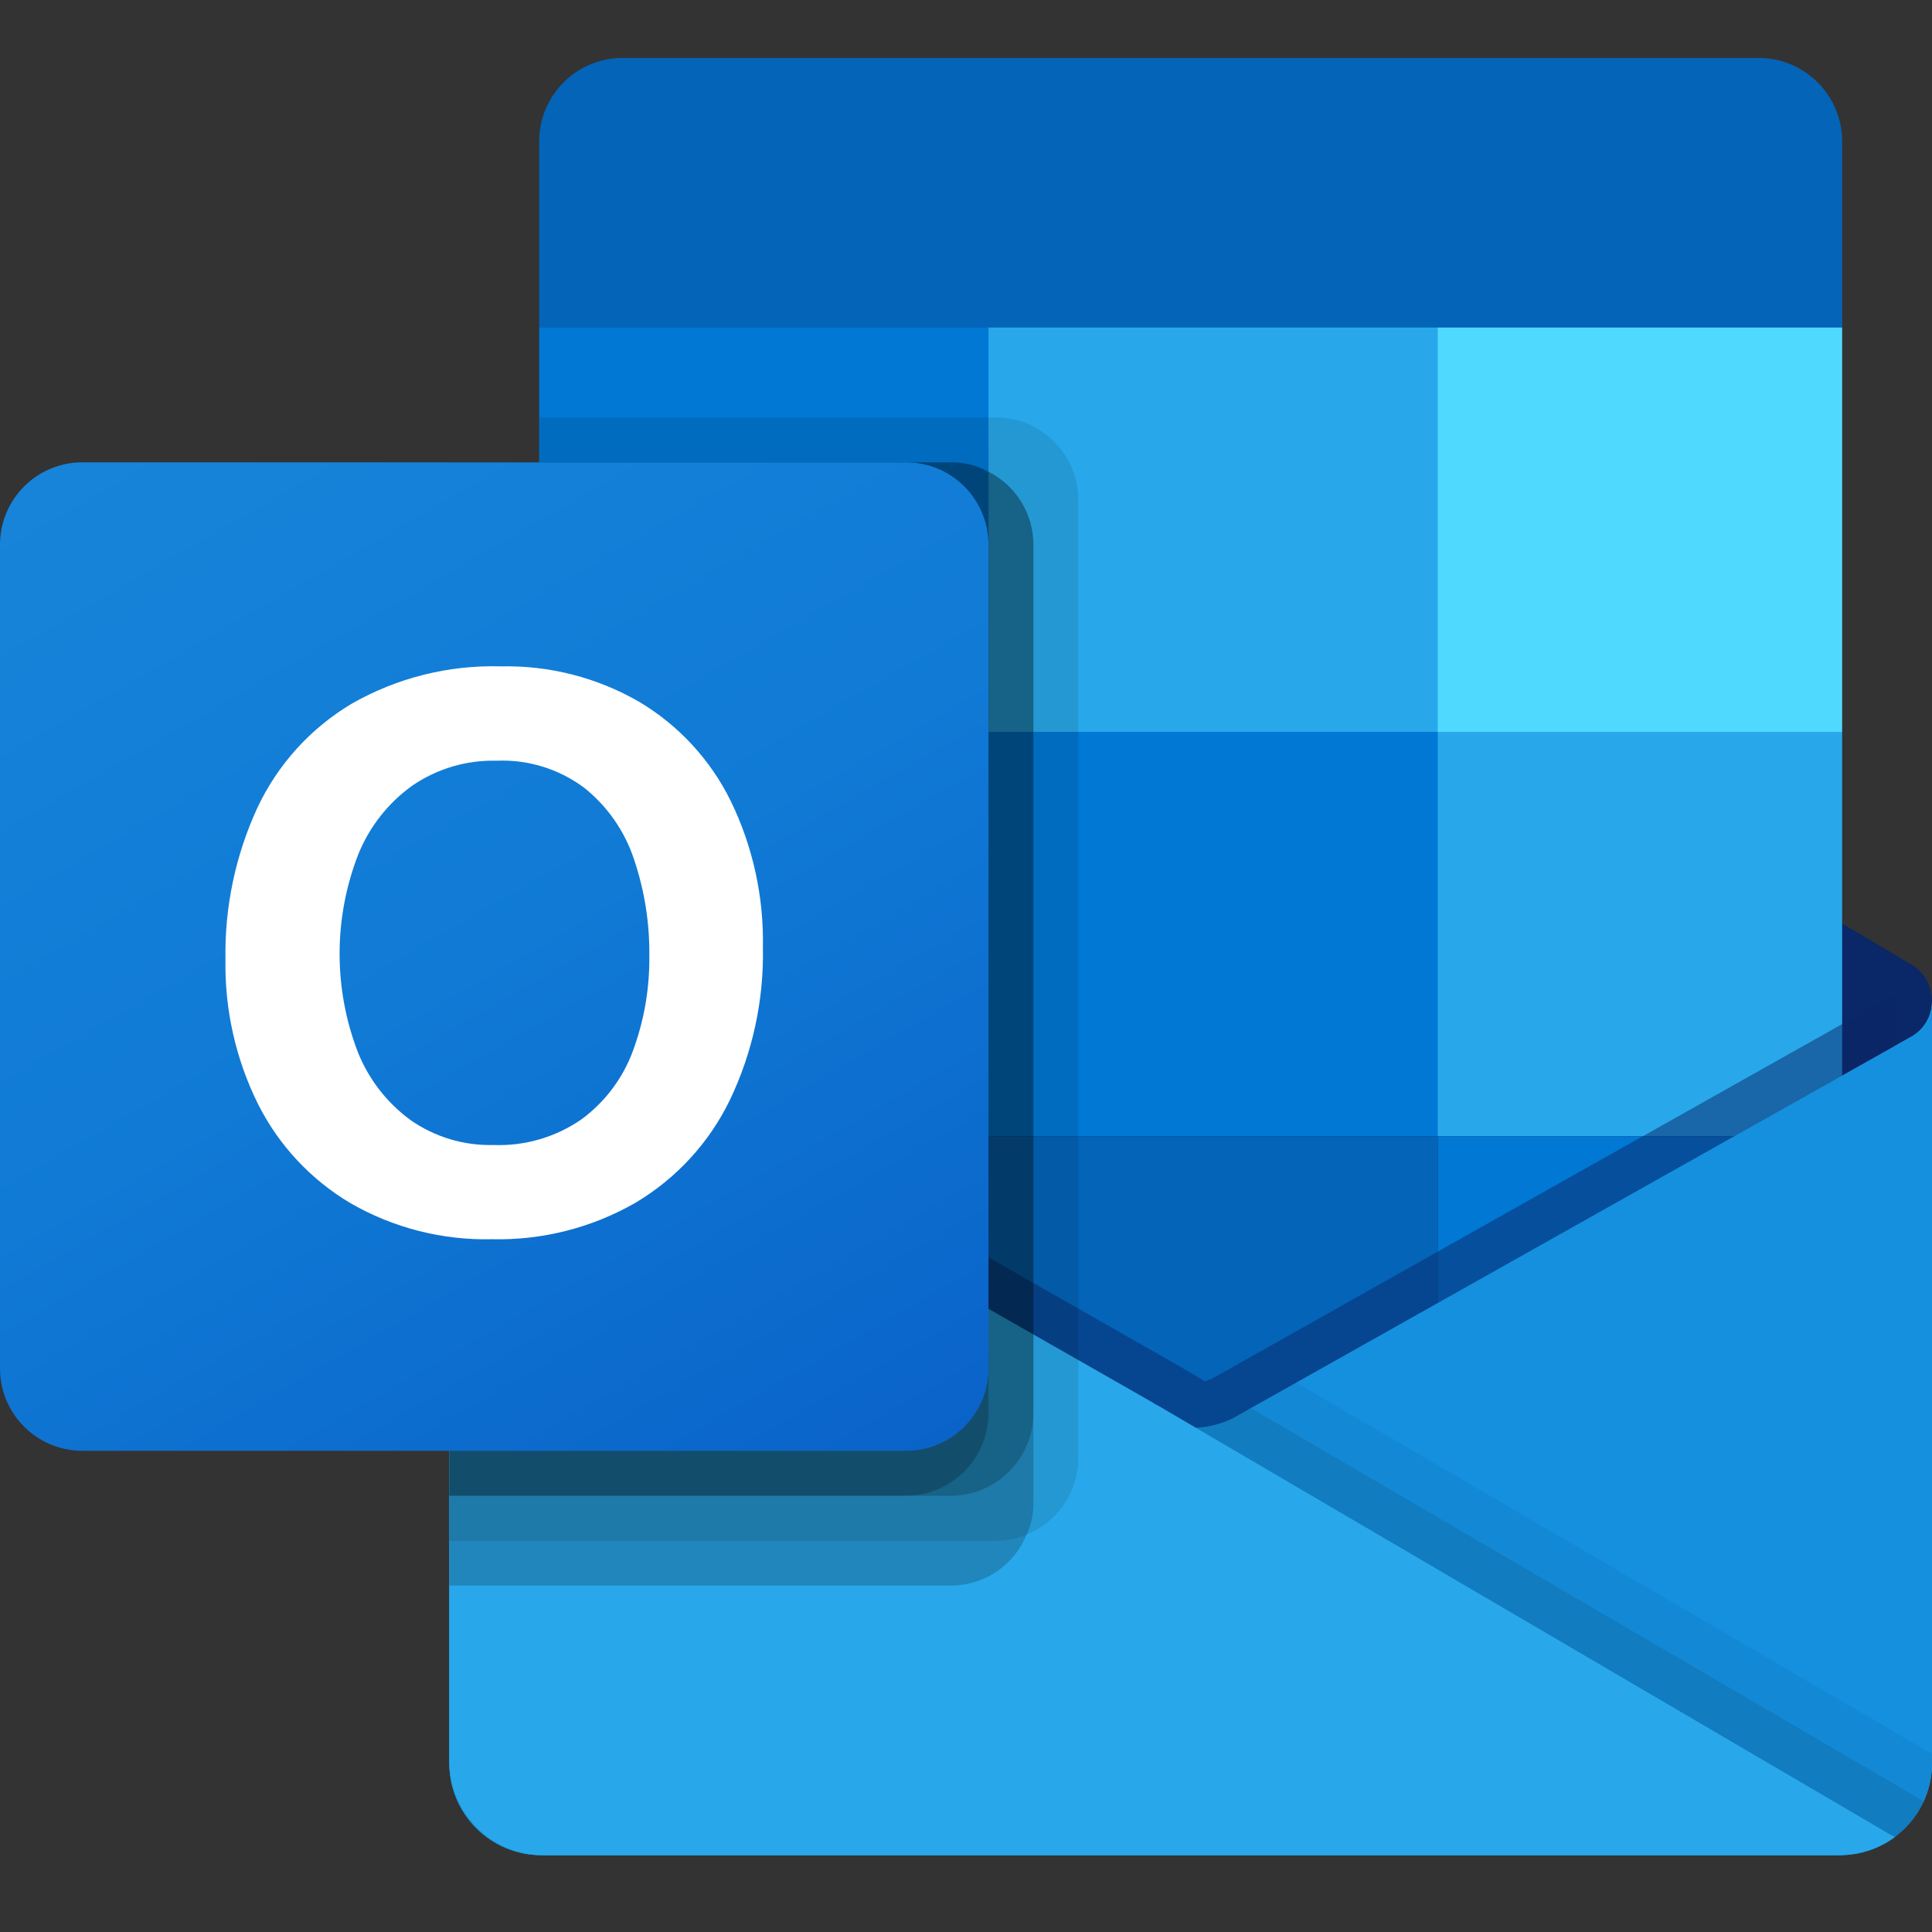 <svg width="100" height="100" viewBox="0 0 100 100" fill="none" xmlns="http://www.w3.org/2000/svg">
<rect x="0" y="0" width="100" height="100" fill="#333333" stroke="none"/>
<path d="M100 51.837C100.005 51.055 99.601 50.328 98.935 49.919H98.923L98.881 49.895L64.23 29.384C64.081 29.283 63.925 29.19 63.765 29.107C62.427 28.417 60.838 28.417 59.5 29.107C59.34 29.19 59.184 29.283 59.035 29.384L24.384 49.895L24.342 49.919C23.283 50.577 22.958 51.97 23.617 53.029C23.811 53.341 24.078 53.601 24.395 53.786L59.047 74.298C59.197 74.398 59.352 74.49 59.512 74.575C60.849 75.265 62.439 75.265 63.777 74.575C63.937 74.49 64.092 74.398 64.242 74.298L98.893 53.786C99.585 53.383 100.008 52.639 100 51.837Z" fill="#0A2767"/>
<path d="M28.423 38.142H51.163V58.986H28.423V38.142ZM95.349 16.953V7.419C95.403 5.035 93.516 3.057 91.132 3H32.123C29.739 3.057 27.852 5.035 27.907 7.419V16.953L62.791 26.256L95.349 16.953Z" fill="#0364B8"/>
<path d="M27.907 16.953H51.163V37.884H27.907V16.953Z" fill="#0078D4"/>
<path d="M74.419 16.953H51.163V37.884L74.419 58.814H95.349V37.884L74.419 16.953Z" fill="#28A8EA"/>
<path d="M51.163 37.884H74.419V58.814H51.163V37.884Z" fill="#0078D4"/>
<path d="M51.163 58.814H74.419V79.744H51.163V58.814Z" fill="#0364B8"/>
<path d="M28.423 58.986H51.163V77.935H28.423V58.986Z" fill="#14447D"/>
<path d="M74.418 58.814H95.349V79.744H74.418V58.814Z" fill="#0078D4"/>
<path d="M98.935 53.658L98.891 53.681L64.24 73.17C64.088 73.263 63.935 73.351 63.774 73.43C63.186 73.71 62.547 73.869 61.895 73.895L60.002 72.788C59.842 72.708 59.687 72.619 59.537 72.521L24.421 52.479H24.405L23.256 51.837V91.288C23.274 93.92 25.421 96.04 28.053 96.023H95.277C95.316 96.023 95.351 96.005 95.393 96.005C95.949 95.969 96.497 95.855 97.021 95.665C97.247 95.569 97.466 95.456 97.674 95.326C97.83 95.237 98.098 95.044 98.098 95.044C99.289 94.163 99.994 92.77 100 91.288V51.837C99.999 52.592 99.592 53.288 98.935 53.658Z" fill="url(#paint0_linear_2957_53)"/>
<path opacity="0.5" d="M98.139 51.681V54.1L61.907 79.046L24.395 52.495C24.395 52.482 24.385 52.472 24.372 52.472L20.93 50.402V48.658L22.349 48.635L25.349 50.356L25.419 50.379L25.674 50.542C25.674 50.542 60.93 70.658 61.023 70.704L62.372 71.495C62.488 71.449 62.605 71.402 62.744 71.356C62.814 71.309 97.744 51.658 97.744 51.658L98.139 51.681Z" fill="#0A2767"/>
<path d="M98.935 53.658L98.891 53.684L64.24 73.172C64.088 73.265 63.935 73.353 63.774 73.432C62.429 74.09 60.855 74.09 59.509 73.432C59.35 73.353 59.195 73.267 59.044 73.172L24.393 53.684L24.351 53.658C23.682 53.295 23.263 52.598 23.256 51.837V91.288C23.273 93.92 25.419 96.04 28.051 96.023C28.051 96.023 28.051 96.023 28.051 96.023H95.205C97.836 96.04 99.983 93.92 100 91.288C100 91.288 100 91.288 100 91.288V51.837C99.999 52.592 99.592 53.288 98.935 53.658Z" fill="#1490DF"/>
<path opacity="0.1" d="M64.744 72.884L64.226 73.174C64.075 73.27 63.92 73.358 63.761 73.437C63.189 73.718 62.568 73.882 61.933 73.921L75.116 89.512L98.114 95.053C98.744 94.577 99.245 93.951 99.572 93.233L64.744 72.884Z" fill="black"/>
<path opacity="0.05" d="M67.093 71.563L64.226 73.174C64.075 73.27 63.92 73.358 63.761 73.437C63.189 73.718 62.568 73.882 61.933 73.921L68.109 90.951L98.121 95.046C99.303 94.159 99.999 92.767 100 91.288V90.779L67.093 71.563Z" fill="black"/>
<path d="M28.116 96.023H95.198C96.23 96.028 97.237 95.702 98.07 95.093L60 72.793C59.84 72.713 59.685 72.623 59.535 72.525L24.419 52.484H24.402L23.256 51.837V91.153C23.253 93.84 25.429 96.021 28.116 96.023V96.023Z" fill="#28A8EA"/>
<path opacity="0.1" d="M55.814 25.867V75.472C55.81 77.211 54.752 78.775 53.14 79.425C52.64 79.64 52.102 79.751 51.558 79.751H23.256V23.93H27.907V21.605H51.558C53.908 21.613 55.809 23.518 55.814 25.867Z" fill="black"/>
<path opacity="0.2" d="M53.488 28.193V77.798C53.494 78.359 53.375 78.915 53.14 79.425C52.494 81.017 50.95 82.062 49.233 82.07H23.256V23.93H49.233C49.907 23.924 50.572 24.092 51.163 24.419C52.588 25.137 53.488 26.597 53.488 28.193Z" fill="black"/>
<path opacity="0.2" d="M53.488 28.193V73.147C53.477 75.495 51.581 77.398 49.233 77.418H23.256V23.93H49.233C49.907 23.924 50.572 24.092 51.163 24.419C52.588 25.137 53.488 26.597 53.488 28.193Z" fill="black"/>
<path opacity="0.2" d="M51.163 28.193V73.146C51.16 75.498 49.259 77.407 46.907 77.418H23.256V23.93H46.907C49.259 23.931 51.164 25.839 51.163 28.191C51.163 28.191 51.163 28.192 51.163 28.193Z" fill="black"/>
<path d="M4.263 23.93H46.9C49.254 23.93 51.163 25.839 51.163 28.193V70.83C51.163 73.184 49.254 75.093 46.9 75.093H4.263C1.908 75.093 0 73.184 0 70.83V28.193C0 25.839 1.909 23.93 4.263 23.93Z" fill="url(#paint1_linear_2957_53)"/>
<path d="M13.323 41.809C14.374 39.571 16.07 37.698 18.193 36.43C20.544 35.084 23.222 34.413 25.93 34.491C28.441 34.436 30.918 35.073 33.091 36.33C35.134 37.549 36.78 39.334 37.828 41.47C38.969 43.823 39.538 46.413 39.488 49.028C39.544 51.761 38.958 54.469 37.779 56.935C36.706 59.147 35.008 60.996 32.895 62.253C30.638 63.55 28.069 64.203 25.468 64.142C22.904 64.204 20.372 63.56 18.149 62.281C16.088 61.061 14.422 59.274 13.349 57.133C12.2 54.813 11.625 52.253 11.67 49.665C11.622 46.955 12.187 44.27 13.323 41.809ZM18.514 54.437C19.074 55.852 20.024 57.08 21.253 57.977C22.506 58.852 24.005 59.303 25.532 59.265C27.159 59.329 28.762 58.862 30.1 57.935C31.314 57.041 32.239 55.81 32.76 54.395C33.343 52.816 33.631 51.142 33.609 49.458C33.627 47.758 33.357 46.068 32.809 44.458C32.326 43.005 31.43 41.724 30.233 40.77C28.928 39.798 27.329 39.305 25.705 39.374C24.144 39.334 22.611 39.789 21.326 40.674C20.075 41.575 19.107 42.813 18.535 44.244C17.265 47.524 17.258 51.158 18.516 54.442L18.514 54.437Z" fill="white"/>
<path d="M74.418 16.953H95.349V37.884H74.418V16.953Z" fill="#50D9FF"/>
<defs>
<linearGradient id="paint0_linear_2957_53" x1="61.628" y1="51.837" x2="61.628" y2="96.023" gradientUnits="userSpaceOnUse">
<stop stop-color="#35B8F1"/>
<stop offset="1" stop-color="#28A8EA"/>
</linearGradient>
<linearGradient id="paint1_linear_2957_53" x1="8.888" y1="20.599" x2="42.275" y2="78.424" gradientUnits="userSpaceOnUse">
<stop stop-color="#1784D9"/>
<stop offset="0.5" stop-color="#107AD5"/>
<stop offset="1" stop-color="#0A63C9"/>
</linearGradient>
</defs>
</svg>
